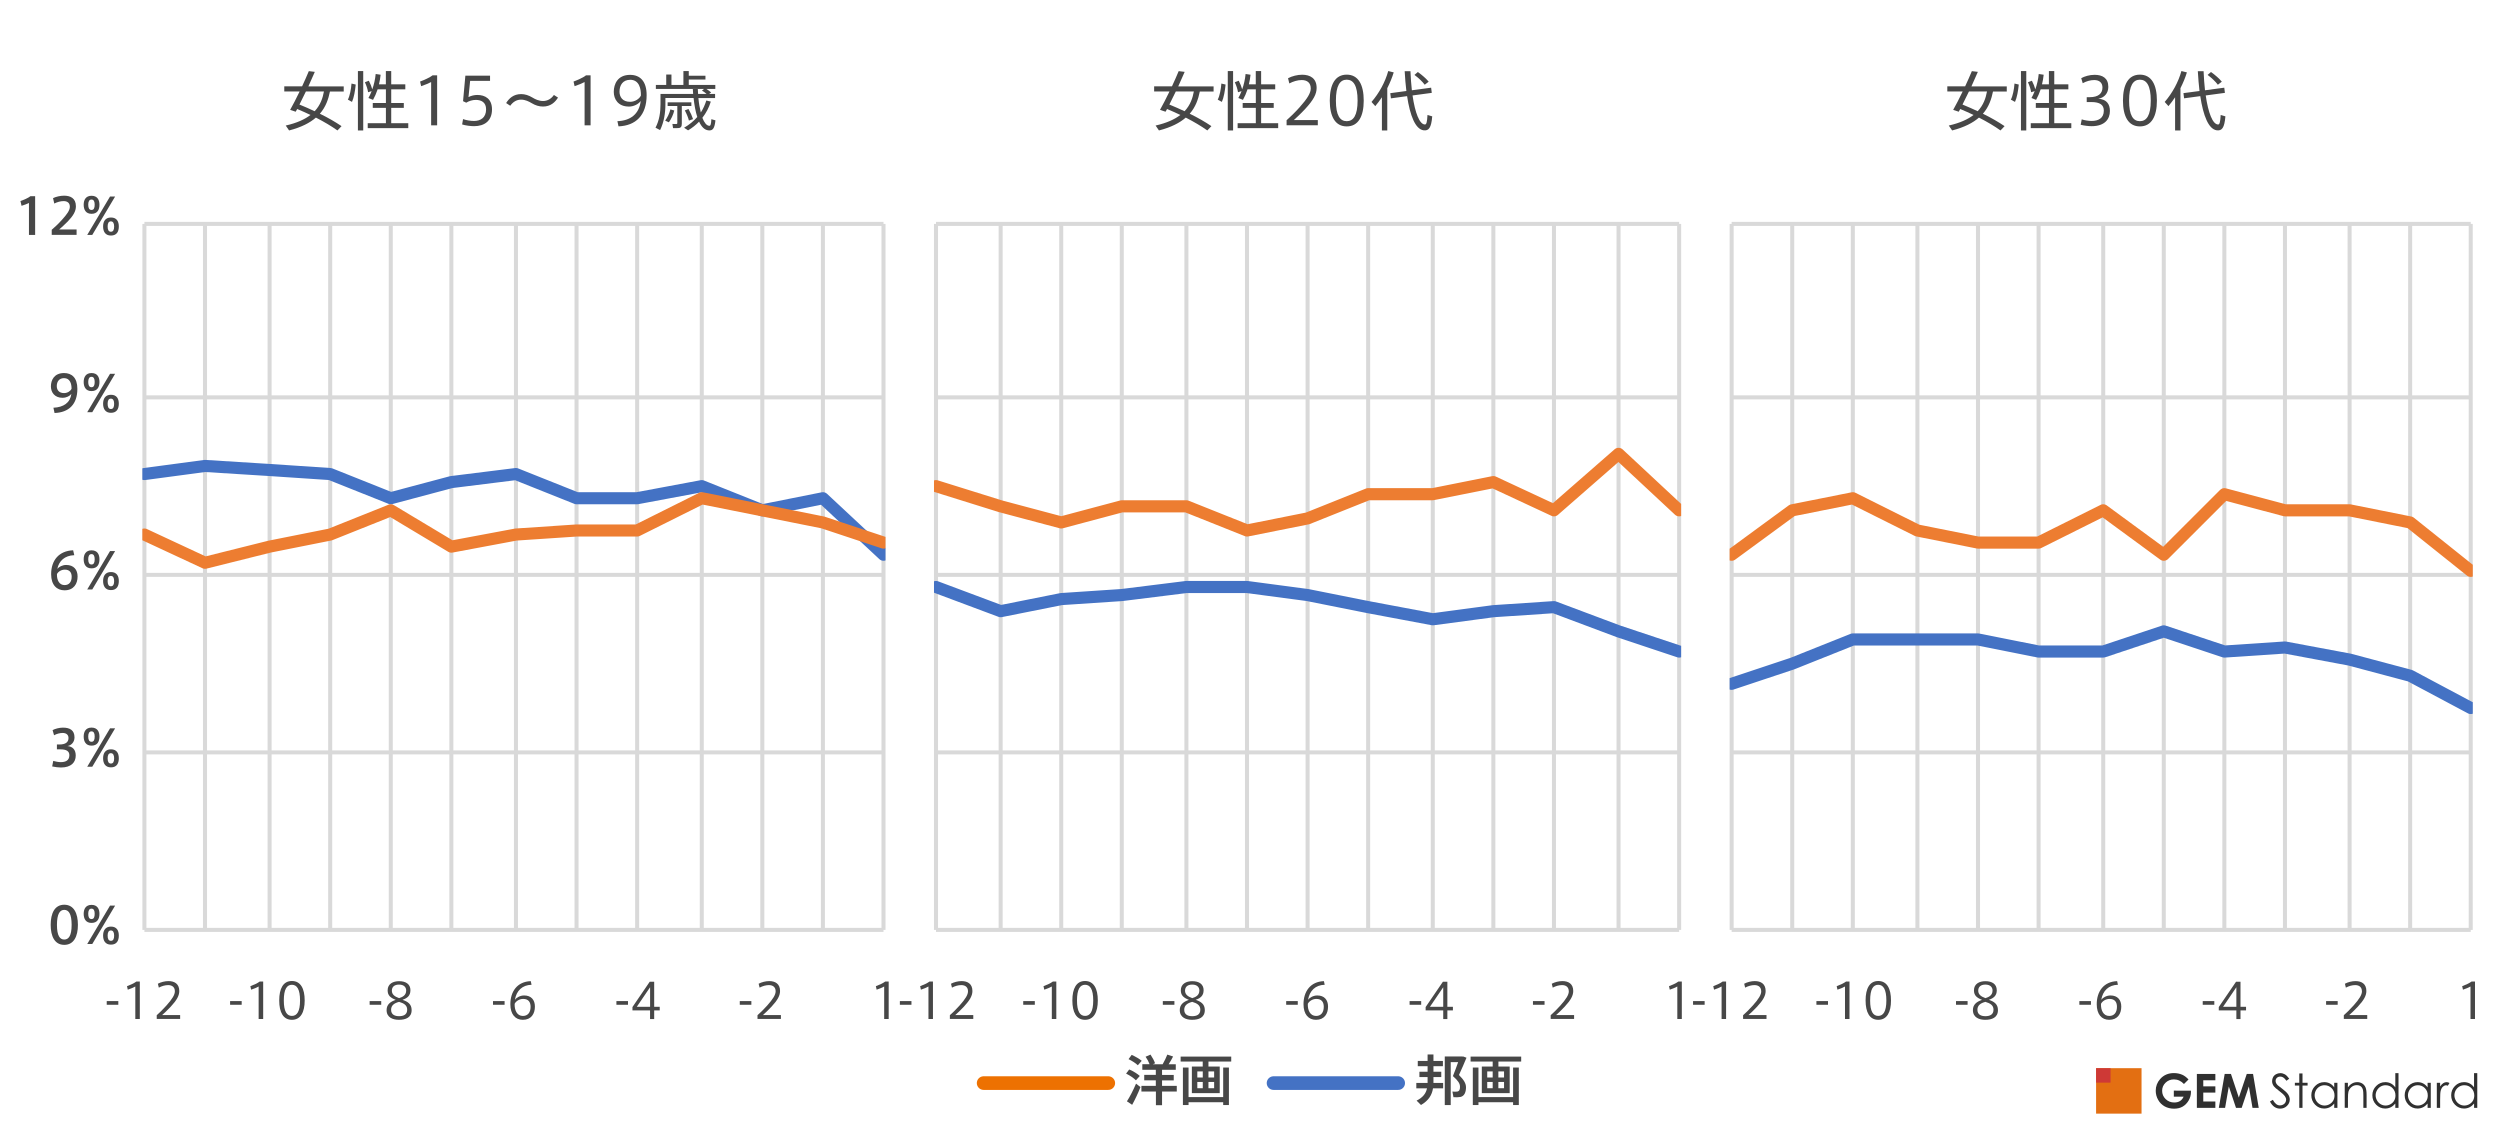 <?xml version="1.0" encoding="utf-8"?>
<!-- Generator: Adobe Illustrator 24.1.2, SVG Export Plug-In . SVG Version: 6.00 Build 0)  -->
<svg version="1.1" id="レイヤー_1" xmlns="http://www.w3.org/2000/svg" xmlns:xlink="http://www.w3.org/1999/xlink" x="0px"
	 y="0px" viewBox="0 0 550 250" style="enable-background:new 0 0 550 250;" xml:space="preserve">
<style type="text/css">
	.st0{fill:#303030;}
	.st1{fill:#E36F12;}
	.st2{fill:#CE3936;}
	.st3{fill:#474747;}
	.st4{fill:none;stroke:#ED7101;stroke-width:3;stroke-linecap:round;stroke-miterlimit:10;}
	.st5{fill:none;stroke:#4472C4;stroke-width:3;stroke-linecap:round;stroke-linejoin:round;stroke-miterlimit:10;}
	.st6{clip-path:url(#SVGID_2_);fill:none;stroke:#D9D9D9;stroke-width:0.887;stroke-linejoin:round;stroke-miterlimit:10;}
	.st7{clip-path:url(#SVGID_4_);fill:none;stroke:#D9D9D9;stroke-width:0.887;stroke-linejoin:round;stroke-miterlimit:10;}
	.st8{clip-path:url(#SVGID_6_);fill:none;stroke:#D9D9D9;stroke-width:0.887;stroke-linejoin:round;stroke-miterlimit:10;}
	
		.st9{clip-path:url(#SVGID_8_);fill:none;stroke:#4472C4;stroke-width:2.663;stroke-linecap:round;stroke-linejoin:round;stroke-miterlimit:10;}
	
		.st10{clip-path:url(#SVGID_10_);fill:none;stroke:#ED7D31;stroke-width:2.663;stroke-linecap:round;stroke-linejoin:round;stroke-miterlimit:10;}
	.st11{clip-path:url(#SVGID_12_);}
	.st12{clip-path:url(#SVGID_14_);}
	.st13{clip-path:url(#SVGID_16_);}
	.st14{clip-path:url(#SVGID_18_);}
	.st15{clip-path:url(#SVGID_20_);}
	.st16{clip-path:url(#SVGID_22_);}
	.st17{clip-path:url(#SVGID_24_);}
	.st18{clip-path:url(#SVGID_26_);}
	.st19{clip-path:url(#SVGID_28_);}
	.st20{clip-path:url(#SVGID_30_);}
	.st21{clip-path:url(#SVGID_32_);}
	.st22{clip-path:url(#SVGID_34_);}
	.st23{clip-path:url(#SVGID_36_);}
	.st24{clip-path:url(#SVGID_38_);}
	.st25{clip-path:url(#SVGID_40_);}
	.st26{clip-path:url(#SVGID_42_);}
	.st27{clip-path:url(#SVGID_44_);}
	.st28{clip-path:url(#SVGID_46_);}
	.st29{clip-path:url(#SVGID_48_);}
	.st30{clip-path:url(#SVGID_50_);}
	.st31{clip-path:url(#SVGID_52_);}
	.st32{clip-path:url(#SVGID_54_);}
	.st33{clip-path:url(#SVGID_56_);}
	.st34{clip-path:url(#SVGID_58_);}
	.st35{clip-path:url(#SVGID_60_);fill:none;stroke:#D9D9D9;stroke-width:0.887;stroke-linejoin:round;stroke-miterlimit:10;}
	.st36{clip-path:url(#SVGID_62_);fill:none;stroke:#D9D9D9;stroke-width:0.887;stroke-linejoin:round;stroke-miterlimit:10;}
	.st37{clip-path:url(#SVGID_64_);fill:none;stroke:#D9D9D9;stroke-width:0.887;stroke-linejoin:round;stroke-miterlimit:10;}
	
		.st38{clip-path:url(#SVGID_66_);fill:none;stroke:#4472C4;stroke-width:2.663;stroke-linecap:round;stroke-linejoin:round;stroke-miterlimit:10;}
	
		.st39{clip-path:url(#SVGID_68_);fill:none;stroke:#ED7D31;stroke-width:2.663;stroke-linecap:round;stroke-linejoin:round;stroke-miterlimit:10;}
	.st40{clip-path:url(#SVGID_70_);}
	.st41{clip-path:url(#SVGID_72_);}
	.st42{clip-path:url(#SVGID_74_);}
	.st43{clip-path:url(#SVGID_76_);}
	.st44{clip-path:url(#SVGID_78_);}
	.st45{clip-path:url(#SVGID_80_);}
	.st46{clip-path:url(#SVGID_82_);}
	.st47{clip-path:url(#SVGID_84_);}
	.st48{clip-path:url(#SVGID_86_);}
	.st49{clip-path:url(#SVGID_88_);}
	.st50{clip-path:url(#SVGID_90_);}
	.st51{clip-path:url(#SVGID_92_);}
	.st52{clip-path:url(#SVGID_94_);}
	.st53{clip-path:url(#SVGID_96_);}
	.st54{clip-path:url(#SVGID_98_);}
	.st55{clip-path:url(#SVGID_100_);}
	.st56{clip-path:url(#SVGID_102_);}
	.st57{clip-path:url(#SVGID_104_);}
	.st58{clip-path:url(#SVGID_106_);}
	.st59{clip-path:url(#SVGID_108_);}
	.st60{clip-path:url(#SVGID_110_);fill:none;stroke:#D9D9D9;stroke-width:0.887;stroke-linejoin:round;stroke-miterlimit:10;}
	.st61{clip-path:url(#SVGID_112_);fill:none;stroke:#D9D9D9;stroke-width:0.887;stroke-linejoin:round;stroke-miterlimit:10;}
	.st62{clip-path:url(#SVGID_114_);fill:none;stroke:#D9D9D9;stroke-width:0.887;stroke-linejoin:round;stroke-miterlimit:10;}
	
		.st63{clip-path:url(#SVGID_116_);fill:none;stroke:#4472C4;stroke-width:2.663;stroke-linecap:round;stroke-linejoin:round;stroke-miterlimit:10;}
	
		.st64{clip-path:url(#SVGID_118_);fill:none;stroke:#ED7D31;stroke-width:2.663;stroke-linecap:round;stroke-linejoin:round;stroke-miterlimit:10;}
	.st65{clip-path:url(#SVGID_120_);}
	.st66{clip-path:url(#SVGID_122_);}
	.st67{clip-path:url(#SVGID_124_);}
	.st68{clip-path:url(#SVGID_126_);}
	.st69{clip-path:url(#SVGID_128_);}
	.st70{clip-path:url(#SVGID_130_);}
	.st71{clip-path:url(#SVGID_132_);}
	.st72{clip-path:url(#SVGID_134_);}
	.st73{clip-path:url(#SVGID_136_);}
	.st74{clip-path:url(#SVGID_138_);}
	.st75{clip-path:url(#SVGID_140_);}
	.st76{clip-path:url(#SVGID_142_);}
	.st77{clip-path:url(#SVGID_144_);}
	.st78{clip-path:url(#SVGID_146_);}
	.st79{clip-path:url(#SVGID_148_);}
	.st80{clip-path:url(#SVGID_150_);}
	.st81{clip-path:url(#SVGID_152_);}
	.st82{clip-path:url(#SVGID_154_);}
	.st83{clip-path:url(#SVGID_156_);}
	.st84{clip-path:url(#SVGID_158_);}
</style>
<g>
	<path class="st0" d="M481.47,237.49l-1,0.99c-0.63-0.67-1.37-1.01-2.21-1.01c-0.73,0-1.35,0.25-1.84,0.73
		c-0.5,0.49-0.75,1.08-0.75,1.77c0,0.72,0.26,1.33,0.77,1.83c0.52,0.5,1.15,0.75,1.9,0.75c0.49,0,0.91-0.11,1.24-0.31
		c0.34-0.2,0.61-0.53,0.82-0.97h-2.16v-1.33H482l0.01,0.31c0,0.65-0.17,1.27-0.51,1.86c-0.34,0.58-0.78,1.03-1.31,1.34
		c-0.54,0.31-1.17,0.46-1.89,0.46c-0.77,0-1.47-0.17-2.07-0.5c-0.61-0.34-1.09-0.81-1.44-1.44c-0.35-0.62-0.53-1.29-0.53-2.01
		c0-0.99,0.33-1.84,0.98-2.58c0.77-0.87,1.78-1.3,3.02-1.3c0.65,0,1.26,0.12,1.82,0.36C480.55,236.64,481.02,236.99,481.47,237.49"
		/>
	<polygon class="st0" points="483.31,236.27 487.38,236.27 487.38,237.66 484.72,237.66 484.72,239 487.38,239 487.38,240.37 
		484.72,240.37 484.72,242.33 487.38,242.33 487.38,243.73 483.31,243.73 	"/>
	<polygon class="st0" points="489.43,236.27 490.81,236.27 492.54,241.47 494.29,236.27 495.67,236.27 496.92,243.73 495.55,243.73 
		494.75,239.02 493.17,243.73 491.92,243.73 490.34,239.02 489.52,243.73 488.14,243.73 	"/>
	<path class="st0" d="M499.39,242.34l0.63-0.38c0.45,0.82,0.96,1.23,1.55,1.23c0.25,0,0.49-0.06,0.71-0.17
		c0.22-0.12,0.39-0.27,0.5-0.47c0.11-0.2,0.17-0.41,0.17-0.62c0-0.25-0.09-0.5-0.26-0.74c-0.23-0.33-0.66-0.73-1.28-1.19
		c-0.62-0.47-1.01-0.81-1.16-1.02c-0.26-0.35-0.39-0.73-0.39-1.14c0-0.32,0.08-0.62,0.23-0.89c0.15-0.27,0.37-0.48,0.66-0.63
		c0.28-0.15,0.58-0.23,0.92-0.23c0.35,0,0.68,0.09,0.99,0.26c0.3,0.17,0.63,0.49,0.97,0.96l-0.61,0.46
		c-0.28-0.37-0.52-0.62-0.72-0.74c-0.19-0.12-0.41-0.18-0.64-0.18c-0.3,0-0.55,0.09-0.74,0.27c-0.19,0.18-0.29,0.41-0.29,0.67
		c0,0.16,0.03,0.32,0.1,0.47c0.06,0.15,0.19,0.32,0.37,0.5c0.1,0.09,0.42,0.34,0.96,0.74c0.64,0.48,1.09,0.9,1.33,1.27
		c0.24,0.37,0.36,0.75,0.36,1.12c0,0.54-0.21,1.01-0.62,1.41c-0.41,0.4-0.91,0.6-1.5,0.6c-0.45,0-0.86-0.12-1.23-0.36
		C500.04,243.31,499.7,242.91,499.39,242.34"/>
	<polygon class="st0" points="505.84,236.16 506.55,236.16 506.55,238.21 507.67,238.21 507.67,238.82 506.55,238.82 506.55,243.73 
		505.84,243.73 505.84,238.82 504.87,238.82 504.87,238.21 505.84,238.21 	"/>
	<path class="st0" d="M514.23,238.21v5.52h-0.7v-0.95c-0.29,0.36-0.63,0.63-1,0.82c-0.37,0.18-0.77,0.28-1.21,0.28
		c-0.78,0-1.45-0.29-2-0.85c-0.55-0.57-0.83-1.26-0.83-2.07c0-0.8,0.28-1.48,0.84-2.04c0.56-0.57,1.23-0.85,2.01-0.85
		c0.45,0,0.86,0.1,1.23,0.29c0.37,0.19,0.69,0.48,0.96,0.87v-1.01H514.23z M511.4,238.75c-0.39,0-0.76,0.1-1.09,0.29
		c-0.34,0.2-0.6,0.47-0.8,0.82c-0.19,0.35-0.29,0.72-0.29,1.11c0,0.39,0.1,0.76,0.3,1.12c0.2,0.36,0.47,0.63,0.8,0.83
		c0.33,0.2,0.7,0.3,1.08,0.3c0.39,0,0.76-0.1,1.11-0.3c0.34-0.2,0.61-0.46,0.8-0.79c0.19-0.33,0.28-0.71,0.28-1.13
		c0-0.64-0.21-1.17-0.63-1.6C512.53,238.97,512.01,238.75,511.4,238.75"/>
	<path class="st0" d="M515.83,238.21h0.71v0.99c0.29-0.38,0.6-0.66,0.95-0.85c0.34-0.19,0.72-0.28,1.12-0.28
		c0.41,0,0.78,0.11,1.1,0.31c0.32,0.21,0.55,0.49,0.71,0.85c0.15,0.36,0.23,0.91,0.23,1.66v2.84h-0.71v-2.63
		c0-0.64-0.03-1.06-0.08-1.27c-0.08-0.36-0.24-0.64-0.48-0.83c-0.23-0.18-0.54-0.27-0.91-0.27c-0.43,0-0.81,0.14-1.15,0.42
		c-0.34,0.28-0.56,0.64-0.67,1.05c-0.07,0.27-0.1,0.77-0.1,1.5v2.02h-0.71V238.21z"/>
	<path class="st0" d="M527.67,236.08v7.65h-0.7v-0.95c-0.3,0.36-0.63,0.63-1,0.82c-0.37,0.18-0.78,0.28-1.22,0.28
		c-0.78,0-1.45-0.29-2-0.85c-0.55-0.57-0.83-1.26-0.83-2.07c0-0.8,0.28-1.48,0.84-2.04c0.56-0.57,1.23-0.85,2.01-0.85
		c0.45,0,0.86,0.1,1.23,0.29c0.37,0.19,0.69,0.48,0.97,0.87v-3.14H527.67z M524.83,238.75c-0.39,0-0.76,0.1-1.09,0.29
		c-0.34,0.2-0.6,0.47-0.8,0.82c-0.2,0.35-0.3,0.72-0.3,1.11c0,0.39,0.1,0.76,0.3,1.12s0.47,0.63,0.8,0.83c0.34,0.2,0.7,0.3,1.08,0.3
		c0.39,0,0.76-0.1,1.1-0.3c0.35-0.2,0.62-0.46,0.8-0.79c0.19-0.33,0.28-0.71,0.28-1.13c0-0.64-0.21-1.17-0.63-1.6
		C525.97,238.97,525.45,238.75,524.83,238.75"/>
	<path class="st0" d="M534.77,238.21v5.52h-0.7v-0.95c-0.3,0.36-0.63,0.63-1,0.82c-0.37,0.18-0.78,0.28-1.21,0.28
		c-0.78,0-1.45-0.29-2-0.85c-0.55-0.57-0.83-1.26-0.83-2.07c0-0.8,0.28-1.48,0.83-2.04c0.56-0.57,1.23-0.85,2.01-0.85
		c0.46,0,0.86,0.1,1.23,0.29c0.37,0.19,0.69,0.48,0.97,0.87v-1.01H534.77z M531.94,238.75c-0.39,0-0.76,0.1-1.09,0.29
		c-0.33,0.2-0.6,0.47-0.8,0.82c-0.2,0.35-0.3,0.72-0.3,1.11c0,0.39,0.1,0.76,0.3,1.12c0.2,0.36,0.47,0.63,0.8,0.83
		c0.34,0.2,0.7,0.3,1.08,0.3c0.39,0,0.76-0.1,1.1-0.3c0.35-0.2,0.62-0.46,0.8-0.79c0.19-0.33,0.28-0.71,0.28-1.13
		c0-0.64-0.21-1.17-0.63-1.6C533.07,238.97,532.55,238.75,531.94,238.75"/>
	<path class="st0" d="M536.1,238.21h0.73v0.81c0.22-0.32,0.44-0.56,0.68-0.72c0.24-0.16,0.49-0.23,0.75-0.23
		c0.2,0,0.4,0.06,0.63,0.19l-0.37,0.6c-0.15-0.06-0.28-0.1-0.38-0.1c-0.24,0-0.46,0.1-0.68,0.29c-0.22,0.19-0.39,0.5-0.5,0.9
		c-0.09,0.32-0.13,0.95-0.13,1.91v1.87h-0.73V238.21z"/>
	<path class="st0" d="M545,236.08v7.65h-0.7v-0.95c-0.3,0.36-0.63,0.63-1,0.82c-0.37,0.18-0.77,0.28-1.21,0.28
		c-0.78,0-1.45-0.29-2-0.85c-0.55-0.57-0.83-1.26-0.83-2.07c0-0.8,0.28-1.48,0.83-2.04c0.56-0.57,1.23-0.85,2.01-0.85
		c0.45,0,0.86,0.1,1.23,0.29c0.37,0.19,0.69,0.48,0.96,0.87v-3.14H545z M542.16,238.75c-0.4,0-0.76,0.1-1.1,0.29
		c-0.33,0.2-0.6,0.47-0.8,0.82c-0.19,0.35-0.29,0.72-0.29,1.11c0,0.39,0.1,0.76,0.3,1.12c0.2,0.36,0.47,0.63,0.8,0.83
		c0.33,0.2,0.69,0.3,1.08,0.3c0.39,0,0.76-0.1,1.11-0.3c0.34-0.2,0.61-0.46,0.8-0.79c0.19-0.33,0.28-0.71,0.28-1.13
		c0-0.64-0.21-1.17-0.63-1.6C543.29,238.97,542.78,238.75,542.16,238.75"/>
	<rect x="461.14" y="235" class="st1" width="10" height="10"/>
	<rect x="461.14" y="235" class="st2" width="3.18" height="3.18"/>
</g>
<g>
	<path class="st3" d="M4.74,45.28L4.5,44.23c0.7-0.24,1.71-0.67,2.2-1.07h1.03v8.52H6.37v-7.03C5.98,44.85,5.34,45.1,4.74,45.28z"/>
	<path class="st3" d="M15.36,45.45c0-0.79-0.53-1.21-1.36-1.21c-0.69,0-1.43,0.22-2.06,0.54l-0.27-1.19
		c0.64-0.32,1.61-0.54,2.42-0.54c1.36,0,2.61,0.52,2.61,2.34c0,1.08-0.58,2.07-1.78,3.32c-0.72,0.75-1.39,1.31-1.91,1.78h3.84v1.18
		h-5.47v-1.12c0.64-0.55,1.38-1.22,2.19-2.12c1.18-1.29,1.8-2.17,1.8-2.97V45.45z"/>
	<path class="st3" d="M20.13,47.04c-1.25,0-1.72-0.91-1.72-2c0-1.06,0.46-1.97,1.73-1.97c1.29,0,1.74,0.91,1.74,1.97
		c0,1.09-0.45,2-1.74,2H20.13z M20.3,51.68h-1.11l5.02-8.45h1.12L20.3,51.68z M20.14,46.19c0.51,0,0.69-0.44,0.69-1.16
		c0-0.68-0.19-1.13-0.7-1.13s-0.72,0.45-0.72,1.13c0,0.72,0.2,1.16,0.72,1.16H20.14z M24.4,51.82c-1.25,0-1.72-0.91-1.72-1.99
		c0-1.07,0.46-1.98,1.73-1.98c1.3,0,1.73,0.91,1.73,1.98c0,1.08-0.43,1.99-1.73,1.99H24.4z M24.41,50.98c0.51,0,0.7-0.44,0.7-1.14
		c0-0.69-0.2-1.14-0.72-1.14s-0.71,0.45-0.71,1.14c0,0.7,0.2,1.14,0.71,1.14H24.41z"/>
	<path class="st3" d="M13.79,87.52c-1.83,0-2.59-1.25-2.59-2.52c0-1.34,0.69-2.93,2.9-2.93c1.66,0,2.92,1.01,2.92,3.48
		c0,3.43-1.91,5.2-5.02,5.31l-0.25-1.16c2.26-0.09,3.7-1.13,3.95-3.04c-0.35,0.47-1.11,0.85-1.9,0.85H13.79z M14.09,83.19
		c-1.08,0-1.6,0.77-1.6,1.76c0,0.85,0.5,1.53,1.6,1.53c0.77,0,1.43-0.46,1.65-0.95c0.02-1.13-0.36-2.34-1.64-2.34H14.09z"/>
	<path class="st3" d="M20.13,86.04c-1.25,0-1.72-0.91-1.72-2c0-1.06,0.46-1.97,1.73-1.97c1.29,0,1.74,0.91,1.74,1.97
		c0,1.09-0.45,2-1.74,2H20.13z M20.3,90.68h-1.11l5.02-8.45h1.12L20.3,90.68z M20.14,85.19c0.51,0,0.69-0.44,0.69-1.16
		c0-0.68-0.19-1.13-0.7-1.13s-0.72,0.45-0.72,1.13c0,0.72,0.2,1.16,0.72,1.16H20.14z M24.4,90.82c-1.25,0-1.72-0.91-1.72-1.99
		c0-1.07,0.46-1.98,1.73-1.98c1.3,0,1.73,0.91,1.73,1.98c0,1.08-0.43,1.99-1.73,1.99H24.4z M24.41,89.98c0.51,0,0.7-0.44,0.7-1.14
		c0-0.69-0.2-1.14-0.72-1.14s-0.71,0.45-0.71,1.14c0,0.7,0.2,1.14,0.71,1.14H24.41z"/>
	<path class="st3" d="M14.55,124.29c1.71,0,2.52,1.08,2.52,2.54c0,1.56-0.81,3.04-2.88,3.04c-1.66,0-2.94-1.13-2.94-3.54
		c0-3.08,1.73-5.14,4.84-5.27l0.25,1.08c-2.1,0.07-3.38,1.27-3.73,3.01c0.33-0.43,1.13-0.86,1.93-0.86H14.55z M14.21,128.72
		c0.99,0,1.56-0.7,1.56-1.83c0-0.95-0.46-1.57-1.51-1.57c-0.79,0-1.48,0.46-1.73,0.98C12.49,127.66,13.05,128.72,14.21,128.72z"/>
	<path class="st3" d="M20.13,125.04c-1.25,0-1.72-0.91-1.72-2c0-1.06,0.46-1.97,1.73-1.97c1.29,0,1.74,0.91,1.74,1.97
		c0,1.09-0.45,2-1.74,2H20.13z M20.3,129.68h-1.11l5.02-8.45h1.12L20.3,129.68z M20.14,124.19c0.51,0,0.69-0.44,0.69-1.16
		c0-0.68-0.19-1.13-0.7-1.13s-0.72,0.45-0.72,1.13c0,0.72,0.2,1.16,0.72,1.16H20.14z M24.4,129.82c-1.25,0-1.72-0.91-1.72-1.99
		c0-1.07,0.46-1.98,1.73-1.98c1.3,0,1.73,0.91,1.73,1.98c0,1.08-0.43,1.99-1.73,1.99H24.4z M24.41,128.98c0.51,0,0.7-0.44,0.7-1.14
		c0-0.69-0.2-1.14-0.72-1.14s-0.71,0.45-0.71,1.14c0,0.7,0.2,1.14,0.71,1.14H24.41z"/>
	<path class="st3" d="M16.66,166.24c0,1.43-0.95,2.61-3.25,2.61c-0.47,0-1.34-0.09-1.93-0.23l0.23-1.22
		c0.43,0.14,1.18,0.27,1.66,0.27c1.04,0,1.89-0.35,1.89-1.52c0-0.85-0.6-1.29-1.93-1.29h-0.81v-1.07h0.53
		c1.41,0,2.02-0.53,2.02-1.43c0-0.71-0.5-1.11-1.29-1.11c-0.57,0-1.31,0.18-1.89,0.51l-0.32-1.13c0.51-0.29,1.46-0.55,2.28-0.55
		c1.51,0,2.54,0.56,2.54,2.15c0,1.07-0.74,1.78-1.55,1.9C16.06,164.25,16.66,164.99,16.66,166.24z"/>
	<path class="st3" d="M20.13,164.04c-1.25,0-1.72-0.91-1.72-2c0-1.06,0.46-1.97,1.73-1.97c1.29,0,1.74,0.91,1.74,1.97
		c0,1.09-0.45,2-1.74,2H20.13z M20.3,168.68h-1.11l5.02-8.45h1.12L20.3,168.68z M20.14,163.19c0.51,0,0.69-0.44,0.69-1.16
		c0-0.68-0.19-1.13-0.7-1.13s-0.72,0.45-0.72,1.13c0,0.72,0.2,1.16,0.72,1.16H20.14z M24.4,168.82c-1.25,0-1.72-0.91-1.72-1.99
		c0-1.07,0.46-1.98,1.73-1.98c1.3,0,1.73,0.91,1.73,1.98c0,1.08-0.43,1.99-1.73,1.99H24.4z M24.41,167.98c0.51,0,0.7-0.44,0.7-1.14
		c0-0.69-0.2-1.14-0.72-1.14s-0.71,0.45-0.71,1.14c0,0.7,0.2,1.14,0.71,1.14H24.41z"/>
	<path class="st3" d="M17.14,203.48c0,2.49-0.88,4.39-3,4.39c-2.12,0-2.99-1.9-2.99-4.4c0-2.53,0.87-4.43,2.99-4.43
		c2.12,0,3,1.9,3,4.43V203.48z M12.53,203.48c0,2.42,0.66,3.22,1.61,3.22s1.62-0.8,1.62-3.23c0-2.46-0.67-3.3-1.62-3.3
		s-1.61,0.84-1.61,3.3V203.48z"/>
	<path class="st3" d="M20.13,203.04c-1.25,0-1.72-0.91-1.72-2c0-1.06,0.46-1.97,1.73-1.97c1.29,0,1.74,0.91,1.74,1.97
		c0,1.09-0.45,2-1.74,2H20.13z M20.3,207.68h-1.11l5.02-8.45h1.12L20.3,207.68z M20.14,202.19c0.51,0,0.69-0.44,0.69-1.16
		c0-0.68-0.19-1.13-0.7-1.13s-0.72,0.45-0.72,1.13c0,0.72,0.2,1.16,0.72,1.16H20.14z M24.4,207.82c-1.25,0-1.72-0.91-1.72-1.99
		c0-1.07,0.46-1.98,1.73-1.98c1.3,0,1.73,0.91,1.73,1.98c0,1.08-0.43,1.99-1.73,1.99H24.4z M24.41,206.98c0.51,0,0.7-0.44,0.7-1.14
		c0-0.69-0.2-1.14-0.72-1.14s-0.71,0.45-0.71,1.14c0,0.7,0.2,1.14,0.71,1.14H24.41z"/>
</g>
<g>
	<g>
		<line class="st4" x1="216.4" y1="238.28" x2="243.82" y2="238.28"/>
		<g>
			<path class="st3" d="M248.43,235.28c0.98,0.44,1.76,0.92,2.33,1.43l-0.86,0.96c-0.52-0.53-1.26-1.02-2.16-1.48L248.43,235.28z
				 M249.93,238.4l0.97,0.76c-0.48,1.25-1.28,2.95-1.83,3.9l-1.15-0.77C248.51,241.41,249.4,239.67,249.93,238.4z M248.97,232.07
				c0.91,0.42,1.65,0.85,2.21,1.31l-0.86,0.98c-0.49-0.48-1.2-0.92-2.04-1.35L248.97,232.07z M254.28,238.88v-1.2h-2.55v-1.21h2.55
				v-1.12h-2.97v-1.22h1.6c-0.19-0.52-0.52-1.14-0.88-1.65l1.08-0.47c0.44,0.65,0.82,1.37,1,1.91l-0.5,0.22h2.17
				c0.42-0.74,0.82-1.56,1.03-2.13l1.27,0.42c-0.25,0.5-0.6,1.12-0.98,1.71h1.57v1.22h-3.02v1.12h2.57v1.21h-2.57v1.2h3.24v1.24
				h-3.24v3.01h-1.35v-3.01h-3.19v-1.24H254.28z"/>
			<path class="st3" d="M264.6,234.64v-1.1h-4.86v-1.09h11.13v1.09h-5.01v1.1h2.48v5.85h-6.13v-5.85H264.6z M269.1,241.36v-6.5h1.26
				v8.25h-1.26v-0.62h-7.62v0.62h-1.24v-8.25h1.24v6.5H269.1z M263.41,237.05h1.2v-1.34h-1.2V237.05z M263.41,239.41h1.2v-1.38h-1.2
				V239.41z M267.11,237.05v-1.34h-1.25v1.34H267.11z M267.11,239.41v-1.38h-1.25v1.38H267.11z"/>
		</g>
	</g>
	<g>
		<line class="st5" x1="280.18" y1="238.28" x2="307.6" y2="238.28"/>
		<g>
			<path class="st3" d="M314.07,238.26v-0.16v-1.14h-1.8v-1.18h1.8v-1.21h-2.16v-1.16h2.16v-1.43h1.29v1.43h2.08v1.16h-2.08v1.21
				h1.72v1.18h-1.72v1.15v0.14h2.13v1.19h-2.23c-0.23,1.44-0.94,2.67-2.64,3.66l-0.97-0.96c1.44-0.73,2.06-1.61,2.29-2.7h-2.35
				v-1.19H314.07z M321.65,232.44h0.3l0.68,0.26c-0.49,1.21-1.06,2.49-1.66,3.8c1.1,1.09,1.55,1.87,1.55,2.71
				c0,0.98-0.31,1.93-1.22,2.12c-0.34,0.07-1.08,0.1-1.54,0.05l-0.23-1.24c0.28,0.04,0.8,0.04,1.01,0.01
				c0.53-0.06,0.66-0.46,0.66-1.06c0-0.7-0.4-1.33-1.56-2.35c0.43-1.07,0.83-2.12,1.15-3.07h-1.63v9.44h-1.31v-10.69h3.35H321.65z"
				/>
			<path class="st3" d="M328.39,234.64v-1.1h-4.86v-1.09h11.13v1.09h-5.01v1.1h2.48v5.85H326v-5.85H328.39z M332.88,241.36v-6.5
				h1.26v8.25h-1.26v-0.62h-7.62v0.62h-1.24v-8.25h1.24v6.5H332.88z M327.19,237.05h1.2v-1.34h-1.2V237.05z M327.19,239.41h1.2
				v-1.38h-1.2V239.41z M330.89,237.05v-1.34h-1.25v1.34H330.89z M330.89,239.41v-1.38h-1.25v1.38H330.89z"/>
		</g>
	</g>
</g>
<g>
	<g>
		<defs>
			<polygon id="SVGID_1_" points="10,234.31 210.81,234.31 210.81,0 10,0 10,234.31 			"/>
		</defs>
		<clipPath id="SVGID_2_">
			<use xlink:href="#SVGID_1_"  style="overflow:visible;"/>
		</clipPath>
		<path class="st6" d="M31.77,165.53h162.6 M31.77,126.47h162.6 M31.77,87.42h162.6 M31.77,49.26h162.6"/>
	</g>
	<g>
		<defs>
			<polygon id="SVGID_3_" points="10,234.31 210.81,234.31 210.81,0 10,0 10,234.31 			"/>
		</defs>
		<clipPath id="SVGID_4_">
			<use xlink:href="#SVGID_3_"  style="overflow:visible;"/>
		</clipPath>
		<path class="st7" d="M31.77,49.26v155.32 M45.1,49.26v155.32 M59.31,49.26v155.32 M72.64,49.26v155.32 M85.97,49.26v155.32
			 M99.3,49.26v155.32 M113.51,49.26v155.32 M126.84,49.26v155.32 M140.17,49.26v155.32 M154.39,49.26v155.32 M167.71,49.26v155.32
			 M181.04,49.26v155.32 M194.37,49.26v155.32"/>
	</g>
	<g>
		<defs>
			<polygon id="SVGID_5_" points="10,234.31 210.81,234.31 210.81,0 10,0 10,234.31 			"/>
		</defs>
		<clipPath id="SVGID_6_">
			<use xlink:href="#SVGID_5_"  style="overflow:visible;"/>
		</clipPath>
		<line class="st8" x1="31.77" y1="204.58" x2="194.37" y2="204.58"/>
	</g>
	<g>
		<defs>
			<polygon id="SVGID_7_" points="31.32,205.02 194.81,205.02 194.81,48.81 31.32,48.81 31.32,205.02 			"/>
		</defs>
		<clipPath id="SVGID_8_">
			<use xlink:href="#SVGID_7_"  style="overflow:visible;"/>
		</clipPath>
		<polyline class="st9" points="31.77,104.29 45.1,102.51 59.31,103.4 72.64,104.29 85.97,109.61 99.3,106.06 113.51,104.29 
			126.84,109.61 140.17,109.61 154.39,106.95 167.71,112.27 181.04,109.61 194.37,122.04 		"/>
	</g>
	<g>
		<defs>
			<polygon id="SVGID_9_" points="31.32,205.02 194.81,205.02 194.81,48.81 31.32,48.81 31.32,205.02 			"/>
		</defs>
		<clipPath id="SVGID_10_">
			<use xlink:href="#SVGID_9_"  style="overflow:visible;"/>
		</clipPath>
		<polyline class="st10" points="31.77,117.6 45.1,123.81 59.31,120.26 72.64,117.6 85.97,112.27 99.3,120.26 113.51,117.6 
			126.84,116.71 140.17,116.71 154.39,109.61 167.71,112.27 181.04,114.94 194.37,119.37 		"/>
	</g>
	<g>
		<defs>
			<polygon id="SVGID_11_" points="10,234.31 210.81,234.31 210.81,0 10,0 10,234.31 			"/>
		</defs>
		<clipPath id="SVGID_12_">
			<use xlink:href="#SVGID_11_"  style="overflow:visible;"/>
		</clipPath>
		<g class="st11">
			<defs>
				<rect id="SVGID_13_" x="10" width="200.81" height="234.31"/>
			</defs>
			<clipPath id="SVGID_14_">
				<use xlink:href="#SVGID_13_"  style="overflow:visible;"/>
			</clipPath>
			<g class="st12">
				<path class="st3" d="M26.03,220.24v0.81h-2.55v-0.81H26.03z"/>
				<path class="st3" d="M28.11,217.73l-0.17-0.77c0.68-0.25,1.63-0.68,2.06-1.02h0.76v8.24h-0.99v-7.15
					C29.4,217.24,28.71,217.54,28.11,217.73z"/>
				<path class="st3" d="M38.47,218.07c0-0.83-0.53-1.35-1.48-1.35c-0.67,0-1.42,0.22-2.05,0.56l-0.21-0.86
					c0.65-0.35,1.56-0.58,2.32-0.58c1.32,0,2.39,0.59,2.39,2.18c0,0.99-0.5,1.96-1.87,3.44c-0.78,0.84-1.41,1.41-1.9,1.85h3.96v0.86
					h-5.15v-0.83c0.6-0.53,1.24-1.13,2.12-2.11c1.33-1.49,1.87-2.39,1.87-3.16V218.07z"/>
			</g>
		</g>
	</g>
	<g>
		<defs>
			<polygon id="SVGID_15_" points="10,234.31 210.81,234.31 210.81,0 10,0 10,234.31 			"/>
		</defs>
		<clipPath id="SVGID_16_">
			<use xlink:href="#SVGID_15_"  style="overflow:visible;"/>
		</clipPath>
		<g class="st13">
			<defs>
				<rect id="SVGID_17_" x="10" width="200.81" height="234.31"/>
			</defs>
			<clipPath id="SVGID_18_">
				<use xlink:href="#SVGID_17_"  style="overflow:visible;"/>
			</clipPath>
			<g class="st14">
				<path class="st3" d="M53.17,220.24v0.81h-2.55v-0.81H53.17z"/>
				<path class="st3" d="M55.25,217.73l-0.17-0.77c0.68-0.25,1.63-0.68,2.06-1.02h0.76v8.24H56.9v-7.15
					C56.54,217.24,55.86,217.54,55.25,217.73z"/>
				<path class="st3" d="M67.03,220.11c0,2.59-0.9,4.25-2.81,4.25c-1.92,0-2.79-1.66-2.79-4.26c0-2.62,0.87-4.28,2.79-4.28
					c1.91,0,2.81,1.66,2.81,4.28V220.11z M62.44,220.11c0,2.44,0.67,3.39,1.78,3.39c1.1,0,1.79-0.95,1.79-3.4
					c0-2.48-0.69-3.45-1.79-3.45c-1.11,0-1.78,0.97-1.78,3.45V220.11z"/>
			</g>
		</g>
	</g>
	<g>
		<defs>
			<polygon id="SVGID_19_" points="10,234.31 210.81,234.31 210.81,0 10,0 10,234.31 			"/>
		</defs>
		<clipPath id="SVGID_20_">
			<use xlink:href="#SVGID_19_"  style="overflow:visible;"/>
		</clipPath>
		<g class="st15">
			<defs>
				<rect id="SVGID_21_" x="10" width="200.81" height="234.31"/>
			</defs>
			<clipPath id="SVGID_22_">
				<use xlink:href="#SVGID_21_"  style="overflow:visible;"/>
			</clipPath>
			<g class="st16">
				<path class="st3" d="M83.87,220.24v0.81h-2.55v-0.81H83.87z"/>
				<path class="st3" d="M90.29,217.88c0,1.12-0.63,1.7-1.74,2.08c1.11,0.38,2.01,0.91,2.01,2.26c0,1.66-1.33,2.14-2.81,2.14
					c-1.26,0-2.7-0.47-2.7-2.14c0-1.27,0.88-1.86,2.01-2.25c-1.15-0.46-1.78-0.96-1.78-2.1c0-1.44,1.21-2.01,2.52-2.01
					c1.49,0,2.5,0.65,2.5,2.01V217.88z M89.58,222.12c0-0.95-0.7-1.4-1.78-1.71c-1.09,0.28-1.76,0.79-1.76,1.74
					c0,1.13,0.91,1.41,1.75,1.41c0.85,0,1.79-0.25,1.79-1.42V222.12z M89.36,217.91c0-0.69-0.47-1.3-1.57-1.3
					c-1,0-1.58,0.48-1.58,1.34c0,0.82,0.6,1.29,1.59,1.64c0.74-0.23,1.56-0.61,1.56-1.67V217.91z"/>
			</g>
		</g>
	</g>
	<g>
		<defs>
			<polygon id="SVGID_23_" points="10,234.31 210.81,234.31 210.81,0 10,0 10,234.31 			"/>
		</defs>
		<clipPath id="SVGID_24_">
			<use xlink:href="#SVGID_23_"  style="overflow:visible;"/>
		</clipPath>
		<g class="st17">
			<defs>
				<rect id="SVGID_25_" x="10" width="200.81" height="234.31"/>
			</defs>
			<clipPath id="SVGID_26_">
				<use xlink:href="#SVGID_25_"  style="overflow:visible;"/>
			</clipPath>
			<g class="st18">
				<path class="st3" d="M111.01,220.24v0.81h-2.55v-0.81H111.01z"/>
				<path class="st3" d="M115.31,219c1.54,0,2.37,0.96,2.37,2.45c0,1.59-0.81,2.91-2.66,2.91c-1.64,0-2.74-1.19-2.74-3.43
					c0-2.78,1.49-4.97,4.49-5.08l0.17,0.8c-2.04,0.05-3.33,1.31-3.66,3.3c0.33-0.46,1.14-0.95,2.02-0.95H115.31z M115.04,223.51
					c1.03,0,1.69-0.72,1.69-2.02c0-1-0.46-1.73-1.63-1.73c-0.85,0-1.61,0.52-1.88,1.08C113.17,222.24,113.73,223.51,115.04,223.51z"
					/>
			</g>
		</g>
	</g>
	<g>
		<defs>
			<polygon id="SVGID_27_" points="10,234.31 210.81,234.31 210.81,0 10,0 10,234.31 			"/>
		</defs>
		<clipPath id="SVGID_28_">
			<use xlink:href="#SVGID_27_"  style="overflow:visible;"/>
		</clipPath>
		<g class="st19">
			<defs>
				<rect id="SVGID_29_" x="10" width="200.81" height="234.31"/>
			</defs>
			<clipPath id="SVGID_30_">
				<use xlink:href="#SVGID_29_"  style="overflow:visible;"/>
			</clipPath>
			<g class="st20">
				<path class="st3" d="M138.16,220.24v0.81h-2.55v-0.81H138.16z"/>
				<path class="st3" d="M143.92,221.49h1.22v0.8h-1.22v1.9h-0.91v-1.9h-3.87v-0.74l3.8-5.57h0.98V221.49z M143.02,221.49v-4.3
					l-2.92,4.3H143.02z"/>
			</g>
		</g>
	</g>
	<g>
		<defs>
			<polygon id="SVGID_31_" points="10,234.31 210.81,234.31 210.81,0 10,0 10,234.31 			"/>
		</defs>
		<clipPath id="SVGID_32_">
			<use xlink:href="#SVGID_31_"  style="overflow:visible;"/>
		</clipPath>
		<g class="st21">
			<defs>
				<rect id="SVGID_33_" x="10" width="200.81" height="234.31"/>
			</defs>
			<clipPath id="SVGID_34_">
				<use xlink:href="#SVGID_33_"  style="overflow:visible;"/>
			</clipPath>
			<g class="st22">
				<path class="st3" d="M165.3,220.24v0.81h-2.55v-0.81H165.3z"/>
				<path class="st3" d="M170.64,218.07c0-0.83-0.53-1.35-1.48-1.35c-0.67,0-1.42,0.22-2.05,0.56l-0.21-0.86
					c0.65-0.35,1.56-0.58,2.32-0.58c1.32,0,2.39,0.59,2.39,2.18c0,0.99-0.5,1.96-1.87,3.44c-0.78,0.84-1.41,1.41-1.9,1.85h3.96v0.86
					h-5.15v-0.83c0.6-0.53,1.24-1.13,2.12-2.11c1.33-1.49,1.87-2.39,1.87-3.16V218.07z"/>
			</g>
		</g>
	</g>
	<g>
		<defs>
			<polygon id="SVGID_35_" points="10,234.31 210.81,234.31 210.81,0 10,0 10,234.31 			"/>
		</defs>
		<clipPath id="SVGID_36_">
			<use xlink:href="#SVGID_35_"  style="overflow:visible;"/>
		</clipPath>
		<g class="st23">
			<defs>
				<rect id="SVGID_37_" x="10" width="200.81" height="234.31"/>
			</defs>
			<clipPath id="SVGID_38_">
				<use xlink:href="#SVGID_37_"  style="overflow:visible;"/>
			</clipPath>
			<g class="st24">
				<path class="st3" d="M192.86,217.73l-0.17-0.77c0.68-0.25,1.63-0.68,2.06-1.02h0.76v8.24h-0.99v-7.15
					C194.15,217.24,193.47,217.54,192.86,217.73z"/>
			</g>
		</g>
	</g>
	<g>
		<defs>
			<polygon id="SVGID_39_" points="10,234.31 210.81,234.31 210.81,0 10,0 10,234.31 			"/>
		</defs>
		<clipPath id="SVGID_40_">
			<use xlink:href="#SVGID_39_"  style="overflow:visible;"/>
		</clipPath>
		<g class="st25">
			<defs>
				<rect id="SVGID_41_" x="10" width="200.81" height="234.31"/>
			</defs>
			<clipPath id="SVGID_42_">
				<use xlink:href="#SVGID_41_"  style="overflow:visible;"/>
			</clipPath>
			<g class="st26">
				<path class="st3" d="M75.14,27.75l-0.9,0.95c-1.31-0.94-2.92-1.89-4.74-2.83c-1.32,1.15-3.19,2.13-5.9,2.83l-0.74-1.08
					c2.49-0.57,4.22-1.38,5.45-2.33c-0.92-0.44-1.91-0.88-2.93-1.31c-0.11,0.21-0.23,0.41-0.33,0.6l-1.22-0.41
					c0.58-1.02,1.34-2.5,2.09-4.05h-3.38V19h3.92c0.55-1.19,1.08-2.37,1.48-3.35l1.32,0.16c-0.4,0.95-0.9,2.06-1.42,3.2h7.78v1.12
					h-3.03c-0.34,1.66-0.9,3.38-2.22,4.89C72.18,25.9,73.77,26.83,75.14,27.75z M69.22,24.47c1.28-1.36,1.78-2.9,2.05-4.35H67.3
					c-0.48,1.01-0.97,2-1.42,2.88C67.06,23.49,68.18,23.97,69.22,24.47z"/>
				<path class="st3" d="M78.26,18.6c-0.13,1.35-0.4,2.9-0.82,3.82l-0.91-0.5c0.44-0.85,0.71-2.29,0.8-3.54L78.26,18.6z
					 M79.91,15.63V28.7h-1.17V15.63H79.91z M84.9,27.11v-3.38h-2.89v-1.07h2.89v-3.01h-1.82c-0.28,0.85-0.63,1.63-1.01,2.32
					l-1.02-0.41c0.27-0.47,0.5-0.97,0.71-1.51l-0.78,0.24c-0.1-0.67-0.34-1.41-0.7-2.2l0.87-0.33c0.36,0.7,0.6,1.32,0.75,1.9
					c0.37-1.04,0.64-2.19,0.75-3.38l1.09,0.16c-0.07,0.72-0.2,1.43-0.37,2.12h1.52v-2.93h1.18v2.93h3.1v1.09h-3.1v3.01h2.77v1.07
					h-2.77v3.38h3.75v1.08h-8.92v-1.08H84.9z"/>
			</g>
		</g>
	</g>
	<g>
		<defs>
			<polygon id="SVGID_43_" points="10,234.31 210.81,234.31 210.81,0 10,0 10,234.31 			"/>
		</defs>
		<clipPath id="SVGID_44_">
			<use xlink:href="#SVGID_43_"  style="overflow:visible;"/>
		</clipPath>
		<g class="st27">
			<defs>
				<rect id="SVGID_45_" x="10" width="200.81" height="234.31"/>
			</defs>
			<clipPath id="SVGID_46_">
				<use xlink:href="#SVGID_45_"  style="overflow:visible;"/>
			</clipPath>
			<g class="st28">
				<path class="st3" d="M92.65,18.96l-0.23-1.02c0.91-0.33,2.18-0.91,2.74-1.36h1.01v11h-1.32v-9.53
					C94.37,18.3,93.46,18.7,92.65,18.96z"/>
				<path class="st3" d="M105,20.89c1.73,0,3.24,0.85,3.24,3.18c0,2.5-1.62,3.69-3.95,3.69c-0.73,0-1.88-0.14-2.62-0.38l0.2-1.18
					c0.7,0.26,1.65,0.41,2.42,0.41c1.41,0,2.65-0.7,2.65-2.56c0-1.55-1.07-2.07-2.25-2.07c-0.77,0-1.52,0.24-2.12,0.61l-0.7-0.33
					l0.51-5.61h5.43v1.14h-4.38l-0.36,3.57C103.66,21.04,104.42,20.89,105,20.89z"/>
			</g>
		</g>
	</g>
	<g>
		<defs>
			<polygon id="SVGID_47_" points="10,234.31 210.81,234.31 210.81,0 10,0 10,234.31 			"/>
		</defs>
		<clipPath id="SVGID_48_">
			<use xlink:href="#SVGID_47_"  style="overflow:visible;"/>
		</clipPath>
		<g class="st29">
			<defs>
				<rect id="SVGID_49_" x="10" width="200.81" height="234.31"/>
			</defs>
			<clipPath id="SVGID_50_">
				<use xlink:href="#SVGID_49_"  style="overflow:visible;"/>
			</clipPath>
			<g class="st30">
				<path class="st3" d="M119.47,22.22c0.94,0,1.78-0.45,2.39-1.33l0.9,0.58c-0.64,1.04-1.64,1.97-3.3,1.97
					c-0.84,0-1.66-0.24-2.5-0.75c-0.57-0.34-1.38-0.77-2.33-0.77c-0.94,0-1.76,0.47-2.38,1.35l-0.9-0.6
					c0.63-1.02,1.62-1.97,3.3-1.97c0.83,0,1.66,0.26,2.52,0.78C117.7,21.81,118.53,22.22,119.47,22.22z"/>
			</g>
		</g>
	</g>
	<g>
		<defs>
			<polygon id="SVGID_51_" points="10,234.31 210.81,234.31 210.81,0 10,0 10,234.31 			"/>
		</defs>
		<clipPath id="SVGID_52_">
			<use xlink:href="#SVGID_51_"  style="overflow:visible;"/>
		</clipPath>
		<g class="st31">
			<defs>
				<rect id="SVGID_53_" x="10" width="200.81" height="234.31"/>
			</defs>
			<clipPath id="SVGID_54_">
				<use xlink:href="#SVGID_53_"  style="overflow:visible;"/>
			</clipPath>
			<g class="st32">
				<path class="st3" d="M126.41,18.96l-0.23-1.02c0.91-0.33,2.18-0.91,2.74-1.36h1.01v11h-1.32v-9.53
					C128.13,18.3,127.22,18.7,126.41,18.96z"/>
				<path class="st3" d="M138.32,23.44c-2.32,0-3.29-1.62-3.29-3.22c0-1.72,0.84-3.75,3.6-3.75c2.19,0,3.63,1.41,3.63,4.45
					c0,4.47-2.4,6.73-6.19,6.88l-0.24-1.14c2.83-0.11,4.79-1.53,5.13-4.45c-0.51,0.71-1.54,1.24-2.63,1.24H138.32z M138.61,17.56
					c-1.56,0-2.32,1.15-2.32,2.61c0,1.14,0.65,2.23,2.32,2.23c1.11,0,2.06-0.67,2.39-1.38c0.03-1.49-0.36-3.47-2.38-3.47H138.61z"/>
			</g>
		</g>
	</g>
	<g>
		<defs>
			<polygon id="SVGID_55_" points="10,234.31 210.81,234.31 210.81,0 10,0 10,234.31 			"/>
		</defs>
		<clipPath id="SVGID_56_">
			<use xlink:href="#SVGID_55_"  style="overflow:visible;"/>
		</clipPath>
		<g class="st33">
			<defs>
				<rect id="SVGID_57_" x="10" width="200.81" height="234.31"/>
			</defs>
			<clipPath id="SVGID_58_">
				<use xlink:href="#SVGID_57_"  style="overflow:visible;"/>
			</clipPath>
			<g class="st34">
				<path class="st3" d="M156.38,22.35c-0.41,1.35-1.05,2.53-1.86,3.57c0.43,1.09,0.94,1.73,1.52,1.76c0.27,0.01,0.4-0.27,0.46-1.46
					l0.9,0.26c-0.2,1.83-0.61,2.29-1.52,2.2c-0.87-0.07-1.55-0.77-2.08-1.92c-0.71,0.74-1.52,1.38-2.42,1.92
					c-0.04-0.04-0.08-0.07-0.88-0.58c1.12-0.65,2.09-1.43,2.9-2.36c-0.37-1.14-0.64-2.56-0.81-4.18h-6.2v1.39
					c0,1.93-0.31,3.92-1.17,5.67l-1.01-0.53c0.84-1.59,1.1-3.37,1.1-5.16v-2.27h0.57h0.51h6.1c-0.03-0.35-0.04-0.71-0.07-1.08h1.1
					c0.01,0.37,0.03,0.72,0.06,1.08h1.86c-0.27-0.26-0.6-0.48-1-0.72l0.43-0.37h-10.58v-0.88h2.28V16.4h1.15v2.29h2.63v-3.05h1.18
					v1.02h3.67v0.84h-3.67v1.19h5.84v0.88h-1.96c0.41,0.26,0.75,0.51,1.04,0.77l-0.44,0.33h1.31v0.9h-3.67
					c0.11,1.21,0.3,2.27,0.53,3.17c0.51-0.78,0.91-1.66,1.21-2.63L156.38,22.35z M148.34,24.31c-0.23,0.94-0.68,1.9-1.19,2.6
					c-0.21-0.08-0.44-0.18-0.81-0.37c0.48-0.67,0.92-1.56,1.15-2.47L148.34,24.31z M149.99,27.27c0,0.51-0.14,0.81-0.57,0.89
					c-0.26,0.04-0.9,0.04-1.35,0.03l-0.14-0.92c0.3,0.01,0.74,0.01,0.87,0.01c0.16-0.01,0.21-0.08,0.21-0.21v-3.75h-2.13v-0.81h5.22
					v0.81h-2.1V27.27z M151.47,23.98c0.46,0.82,0.78,1.55,1,2.23l-0.91,0.31c-0.17-0.68-0.47-1.42-0.9-2.23L151.47,23.98z"/>
			</g>
		</g>
	</g>
	<g>
		<defs>
			<polygon id="SVGID_59_" points="184.15,234.31 384.96,234.31 384.96,0 184.15,0 184.15,234.31 			"/>
		</defs>
		<clipPath id="SVGID_60_">
			<use xlink:href="#SVGID_59_"  style="overflow:visible;"/>
		</clipPath>
		<path class="st35" d="M205.92,165.53h163.49 M205.92,126.47h163.49 M205.92,87.42h163.49 M205.92,49.26h163.49"/>
	</g>
	<g>
		<defs>
			<polygon id="SVGID_61_" points="184.15,234.31 384.96,234.31 384.96,0 184.15,0 184.15,234.31 			"/>
		</defs>
		<clipPath id="SVGID_62_">
			<use xlink:href="#SVGID_61_"  style="overflow:visible;"/>
		</clipPath>
		<path class="st36" d="M205.92,49.26v155.32 M220.14,49.26v155.32 M233.47,49.26v155.32 M246.79,49.26v155.32 M261.01,49.26v155.32
			 M274.34,49.26v155.32 M287.67,49.26v155.32 M300.99,49.26v155.32 M315.21,49.26v155.32 M328.54,49.26v155.32 M341.87,49.26
			v155.32 M356.08,49.26v155.32 M369.41,49.26v155.32"/>
	</g>
	<g>
		<defs>
			<polygon id="SVGID_63_" points="184.15,234.31 384.96,234.31 384.96,0 184.15,0 184.15,234.31 			"/>
		</defs>
		<clipPath id="SVGID_64_">
			<use xlink:href="#SVGID_63_"  style="overflow:visible;"/>
		</clipPath>
		<line class="st37" x1="205.92" y1="204.58" x2="369.41" y2="204.58"/>
	</g>
	<g>
		<defs>
			<polygon id="SVGID_65_" points="205.48,205.02 369.85,205.02 369.85,48.81 205.48,48.81 205.48,205.02 			"/>
		</defs>
		<clipPath id="SVGID_66_">
			<use xlink:href="#SVGID_65_"  style="overflow:visible;"/>
		</clipPath>
		<polyline class="st38" points="205.92,129.14 220.14,134.46 233.47,131.8 246.79,130.91 261.01,129.14 274.34,129.14 
			287.67,130.91 300.99,133.57 315.21,136.24 328.54,134.46 341.87,133.57 356.08,138.9 369.41,143.34 		"/>
	</g>
	<g>
		<defs>
			<polygon id="SVGID_67_" points="205.48,205.02 369.85,205.02 369.85,48.81 205.48,48.81 205.48,205.02 			"/>
		</defs>
		<clipPath id="SVGID_68_">
			<use xlink:href="#SVGID_67_"  style="overflow:visible;"/>
		</clipPath>
		<polyline class="st39" points="205.92,106.95 220.14,111.39 233.47,114.94 246.79,111.39 261.01,111.39 274.34,116.71 
			287.67,114.05 300.99,108.72 315.21,108.72 328.54,106.06 341.87,112.27 356.08,99.85 369.41,112.27 		"/>
	</g>
	<g>
		<defs>
			<polygon id="SVGID_69_" points="184.15,234.31 384.96,234.31 384.96,0 184.15,0 184.15,234.31 			"/>
		</defs>
		<clipPath id="SVGID_70_">
			<use xlink:href="#SVGID_69_"  style="overflow:visible;"/>
		</clipPath>
		<g class="st40">
			<defs>
				<rect id="SVGID_71_" x="184.15" width="200.81" height="234.31"/>
			</defs>
			<clipPath id="SVGID_72_">
				<use xlink:href="#SVGID_71_"  style="overflow:visible;"/>
			</clipPath>
			<g class="st41">
				<path class="st3" d="M200.52,220.24v0.81h-2.55v-0.81H200.52z"/>
				<path class="st3" d="M202.6,217.73l-0.17-0.77c0.68-0.25,1.63-0.68,2.06-1.02h0.76v8.24h-0.99v-7.15
					C203.89,217.24,203.21,217.54,202.6,217.73z"/>
				<path class="st3" d="M212.96,218.07c0-0.83-0.53-1.35-1.48-1.35c-0.67,0-1.42,0.22-2.05,0.56l-0.21-0.86
					c0.65-0.35,1.56-0.58,2.32-0.58c1.32,0,2.39,0.59,2.39,2.18c0,0.99-0.5,1.96-1.87,3.44c-0.78,0.84-1.41,1.41-1.9,1.85h3.96v0.86
					h-5.15v-0.83c0.6-0.53,1.24-1.13,2.12-2.11c1.33-1.49,1.87-2.39,1.87-3.16V218.07z"/>
			</g>
		</g>
	</g>
	<g>
		<defs>
			<polygon id="SVGID_73_" points="184.15,234.31 384.96,234.31 384.96,0 184.15,0 184.15,234.31 			"/>
		</defs>
		<clipPath id="SVGID_74_">
			<use xlink:href="#SVGID_73_"  style="overflow:visible;"/>
		</clipPath>
		<g class="st42">
			<defs>
				<rect id="SVGID_75_" x="184.15" width="200.81" height="234.31"/>
			</defs>
			<clipPath id="SVGID_76_">
				<use xlink:href="#SVGID_75_"  style="overflow:visible;"/>
			</clipPath>
			<g class="st43">
				<path class="st3" d="M227.66,220.24v0.81h-2.55v-0.81H227.66z"/>
				<path class="st3" d="M229.74,217.73l-0.17-0.77c0.68-0.25,1.63-0.68,2.06-1.02h0.76v8.24h-0.99v-7.15
					C231.03,217.24,230.35,217.54,229.74,217.73z"/>
				<path class="st3" d="M241.52,220.11c0,2.59-0.9,4.25-2.81,4.25c-1.92,0-2.79-1.66-2.79-4.26c0-2.62,0.87-4.28,2.79-4.28
					c1.91,0,2.81,1.66,2.81,4.28V220.11z M236.94,220.11c0,2.44,0.67,3.39,1.78,3.39c1.1,0,1.79-0.95,1.79-3.4
					c0-2.48-0.69-3.45-1.79-3.45c-1.11,0-1.78,0.97-1.78,3.45V220.11z"/>
			</g>
		</g>
	</g>
	<g>
		<defs>
			<polygon id="SVGID_77_" points="184.15,234.31 384.96,234.31 384.96,0 184.15,0 184.15,234.31 			"/>
		</defs>
		<clipPath id="SVGID_78_">
			<use xlink:href="#SVGID_77_"  style="overflow:visible;"/>
		</clipPath>
		<g class="st44">
			<defs>
				<rect id="SVGID_79_" x="184.15" width="200.81" height="234.31"/>
			</defs>
			<clipPath id="SVGID_80_">
				<use xlink:href="#SVGID_79_"  style="overflow:visible;"/>
			</clipPath>
			<g class="st45">
				<path class="st3" d="M258.37,220.24v0.81h-2.55v-0.81H258.37z"/>
				<path class="st3" d="M264.79,217.88c0,1.12-0.63,1.7-1.74,2.08c1.11,0.38,2.01,0.91,2.01,2.26c0,1.66-1.33,2.14-2.81,2.14
					c-1.26,0-2.7-0.47-2.7-2.14c0-1.27,0.88-1.86,2.01-2.25c-1.15-0.46-1.78-0.96-1.78-2.1c0-1.44,1.21-2.01,2.52-2.01
					c1.49,0,2.5,0.65,2.5,2.01V217.88z M264.07,222.12c0-0.95-0.7-1.4-1.78-1.71c-1.09,0.28-1.76,0.79-1.76,1.74
					c0,1.13,0.91,1.41,1.75,1.41c0.85,0,1.79-0.25,1.79-1.42V222.12z M263.86,217.91c0-0.69-0.47-1.3-1.57-1.3
					c-1,0-1.58,0.48-1.58,1.34c0,0.82,0.6,1.29,1.59,1.64c0.74-0.23,1.56-0.61,1.56-1.67V217.91z"/>
			</g>
		</g>
	</g>
	<g>
		<defs>
			<polygon id="SVGID_81_" points="184.15,234.31 384.96,234.31 384.96,0 184.15,0 184.15,234.31 			"/>
		</defs>
		<clipPath id="SVGID_82_">
			<use xlink:href="#SVGID_81_"  style="overflow:visible;"/>
		</clipPath>
		<g class="st46">
			<defs>
				<rect id="SVGID_83_" x="184.15" width="200.81" height="234.31"/>
			</defs>
			<clipPath id="SVGID_84_">
				<use xlink:href="#SVGID_83_"  style="overflow:visible;"/>
			</clipPath>
			<g class="st47">
				<path class="st3" d="M285.51,220.24v0.81h-2.55v-0.81H285.51z"/>
				<path class="st3" d="M289.8,219c1.54,0,2.37,0.96,2.37,2.45c0,1.59-0.81,2.91-2.66,2.91c-1.64,0-2.74-1.19-2.74-3.43
					c0-2.78,1.49-4.97,4.49-5.08l0.17,0.8c-2.04,0.05-3.33,1.31-3.66,3.3c0.33-0.46,1.14-0.95,2.02-0.95H289.8z M289.54,223.51
					c1.04,0,1.69-0.72,1.69-2.02c0-1-0.46-1.73-1.63-1.73c-0.85,0-1.61,0.52-1.88,1.08C287.66,222.24,288.23,223.51,289.54,223.51z"
					/>
			</g>
		</g>
	</g>
	<g>
		<defs>
			<polygon id="SVGID_85_" points="184.15,234.31 384.96,234.31 384.96,0 184.15,0 184.15,234.31 			"/>
		</defs>
		<clipPath id="SVGID_86_">
			<use xlink:href="#SVGID_85_"  style="overflow:visible;"/>
		</clipPath>
		<g class="st48">
			<defs>
				<rect id="SVGID_87_" x="184.15" width="200.81" height="234.31"/>
			</defs>
			<clipPath id="SVGID_88_">
				<use xlink:href="#SVGID_87_"  style="overflow:visible;"/>
			</clipPath>
			<g class="st49">
				<path class="st3" d="M312.66,220.24v0.81h-2.55v-0.81H312.66z"/>
				<path class="st3" d="M318.42,221.49h1.22v0.8h-1.22v1.9h-0.91v-1.9h-3.87v-0.74l3.8-5.57h0.98V221.49z M317.51,221.49v-4.3
					l-2.92,4.3H317.51z"/>
			</g>
		</g>
	</g>
	<g>
		<defs>
			<polygon id="SVGID_89_" points="184.15,234.31 384.96,234.31 384.96,0 184.15,0 184.15,234.31 			"/>
		</defs>
		<clipPath id="SVGID_90_">
			<use xlink:href="#SVGID_89_"  style="overflow:visible;"/>
		</clipPath>
		<g class="st50">
			<defs>
				<rect id="SVGID_91_" x="184.15" width="200.81" height="234.31"/>
			</defs>
			<clipPath id="SVGID_92_">
				<use xlink:href="#SVGID_91_"  style="overflow:visible;"/>
			</clipPath>
			<g class="st51">
				<path class="st3" d="M339.8,220.24v0.81h-2.55v-0.81H339.8z"/>
				<path class="st3" d="M345.13,218.07c0-0.83-0.53-1.35-1.48-1.35c-0.67,0-1.42,0.22-2.05,0.56l-0.21-0.86
					c0.65-0.35,1.56-0.58,2.33-0.58c1.32,0,2.39,0.59,2.39,2.18c0,0.99-0.5,1.96-1.87,3.44c-0.78,0.84-1.41,1.41-1.9,1.85h3.96v0.86
					h-5.15v-0.83c0.6-0.53,1.24-1.13,2.12-2.11c1.33-1.49,1.87-2.39,1.87-3.16V218.07z"/>
			</g>
		</g>
	</g>
	<g>
		<defs>
			<polygon id="SVGID_93_" points="184.15,234.31 384.96,234.31 384.96,0 184.15,0 184.15,234.31 			"/>
		</defs>
		<clipPath id="SVGID_94_">
			<use xlink:href="#SVGID_93_"  style="overflow:visible;"/>
		</clipPath>
		<g class="st52">
			<defs>
				<rect id="SVGID_95_" x="184.15" width="200.81" height="234.31"/>
			</defs>
			<clipPath id="SVGID_96_">
				<use xlink:href="#SVGID_95_"  style="overflow:visible;"/>
			</clipPath>
			<g class="st53">
				<path class="st3" d="M367.35,217.73l-0.17-0.77c0.68-0.25,1.63-0.68,2.06-1.02H370v8.24h-0.99v-7.15
					C368.64,217.24,367.96,217.54,367.35,217.73z"/>
			</g>
		</g>
	</g>
	<g>
		<defs>
			<polygon id="SVGID_97_" points="184.15,234.31 384.96,234.31 384.96,0 184.15,0 184.15,234.31 			"/>
		</defs>
		<clipPath id="SVGID_98_">
			<use xlink:href="#SVGID_97_"  style="overflow:visible;"/>
		</clipPath>
		<g class="st54">
			<defs>
				<rect id="SVGID_99_" x="184.15" width="200.81" height="234.31"/>
			</defs>
			<clipPath id="SVGID_100_">
				<use xlink:href="#SVGID_99_"  style="overflow:visible;"/>
			</clipPath>
			<g class="st55">
				<path class="st3" d="M266.51,27.75l-0.9,0.95c-1.31-0.94-2.92-1.89-4.74-2.83c-1.32,1.15-3.19,2.13-5.9,2.83l-0.74-1.08
					c2.49-0.57,4.22-1.38,5.45-2.33c-0.92-0.44-1.91-0.88-2.93-1.31c-0.11,0.21-0.23,0.41-0.33,0.6l-1.22-0.41
					c0.58-1.02,1.34-2.5,2.09-4.05h-3.38V19h3.92c0.55-1.19,1.08-2.37,1.48-3.35l1.32,0.16c-0.4,0.95-0.9,2.06-1.42,3.2h7.78v1.12
					h-3.03c-0.34,1.66-0.9,3.38-2.22,4.89C263.55,25.9,265.15,26.83,266.51,27.75z M260.6,24.47c1.28-1.36,1.78-2.9,2.05-4.35h-3.97
					c-0.48,1.01-0.97,2-1.42,2.88C258.43,23.49,259.56,23.97,260.6,24.47z"/>
				<path class="st3" d="M269.63,18.6c-0.13,1.35-0.4,2.9-0.82,3.82l-0.91-0.5c0.44-0.85,0.71-2.29,0.8-3.54L269.63,18.6z
					 M271.28,15.63V28.7h-1.17V15.63H271.28z M276.28,27.11v-3.38h-2.89v-1.07h2.89v-3.01h-1.82c-0.28,0.85-0.63,1.63-1.01,2.32
					l-1.02-0.41c0.27-0.47,0.5-0.97,0.71-1.51l-0.78,0.24c-0.1-0.67-0.34-1.41-0.7-2.2l0.87-0.33c0.36,0.7,0.6,1.32,0.75,1.9
					c0.37-1.04,0.64-2.19,0.75-3.38l1.09,0.16c-0.07,0.72-0.2,1.43-0.37,2.12h1.52v-2.93h1.18v2.93h3.1v1.09h-3.1v3.01h2.77v1.07
					h-2.77v3.38h3.75v1.08h-8.92v-1.08H276.28z"/>
			</g>
		</g>
	</g>
	<g>
		<defs>
			<polygon id="SVGID_101_" points="184.15,234.31 384.96,234.31 384.96,0 184.15,0 184.15,234.31 			"/>
		</defs>
		<clipPath id="SVGID_102_">
			<use xlink:href="#SVGID_101_"  style="overflow:visible;"/>
		</clipPath>
		<g class="st56">
			<defs>
				<rect id="SVGID_103_" x="184.15" width="200.81" height="234.31"/>
			</defs>
			<clipPath id="SVGID_104_">
				<use xlink:href="#SVGID_103_"  style="overflow:visible;"/>
			</clipPath>
			<g class="st57">
				<path class="st3" d="M288.36,19.41c0-1.11-0.71-1.8-1.98-1.8c-0.9,0-1.89,0.3-2.73,0.75l-0.28-1.15
					c0.87-0.47,2.08-0.77,3.1-0.77c1.76,0,3.19,0.78,3.19,2.91c0,1.32-0.67,2.61-2.49,4.59c-1.04,1.12-1.88,1.88-2.53,2.47h5.28
					v1.15h-6.87v-1.11c0.8-0.71,1.65-1.51,2.83-2.81c1.78-1.99,2.49-3.18,2.49-4.22V19.41z"/>
				<path class="st3" d="M300.02,22.14c0,3.45-1.19,5.67-3.74,5.67c-2.56,0-3.73-2.22-3.73-5.68c0-3.5,1.17-5.71,3.73-5.71
					c2.55,0,3.74,2.22,3.74,5.71V22.14z M293.9,22.14c0,3.25,0.9,4.52,2.38,4.52c1.46,0,2.39-1.26,2.39-4.53
					c0-3.31-0.92-4.6-2.39-4.6c-1.48,0-2.38,1.29-2.38,4.6V22.14z"/>
			</g>
		</g>
	</g>
	<g>
		<defs>
			<polygon id="SVGID_105_" points="184.15,234.31 384.96,234.31 384.96,0 184.15,0 184.15,234.31 			"/>
		</defs>
		<clipPath id="SVGID_106_">
			<use xlink:href="#SVGID_105_"  style="overflow:visible;"/>
		</clipPath>
		<g class="st58">
			<defs>
				<rect id="SVGID_107_" x="184.15" width="200.81" height="234.31"/>
			</defs>
			<clipPath id="SVGID_108_">
				<use xlink:href="#SVGID_107_"  style="overflow:visible;"/>
			</clipPath>
			<g class="st59">
				<path class="st3" d="M305.2,28.7h-1.18v-7.3c-0.46,0.68-0.94,1.33-1.46,1.95l-0.83-0.92c1.68-1.93,3.02-4.39,3.68-6.8l1.21,0.3
					c-0.36,1.16-0.84,2.33-1.42,3.47V28.7z M309.4,20.02c-0.16-1.35-0.29-2.81-0.37-4.35h1.27c0.06,1.51,0.17,2.91,0.31,4.19
					l4.24-0.57l0.14,1.14L310.76,21c0.55,3.82,1.52,6.32,2.69,6.39c0.36,0.03,0.51-0.45,0.6-2.1l1.04,0.31
					c-0.21,2.56-0.78,3.21-1.89,3.07c-1.82-0.24-2.99-3.21-3.64-7.52L306,21.64l-0.14-1.14L309.4,20.02z M311.93,15.84
					c1.02,0.74,1.82,1.45,2.38,2.13l-0.87,0.67c-0.54-0.71-1.29-1.44-2.26-2.16L311.93,15.84z"/>
			</g>
		</g>
	</g>
	<g>
		<defs>
			<polygon id="SVGID_109_" points="358.3,234.31 560,234.31 560,0 358.3,0 358.3,234.31 			"/>
		</defs>
		<clipPath id="SVGID_110_">
			<use xlink:href="#SVGID_109_"  style="overflow:visible;"/>
		</clipPath>
		<path class="st60" d="M380.96,165.53h162.6 M380.96,126.47h162.6 M380.96,87.42h162.6 M380.96,49.26h162.6"/>
	</g>
	<g>
		<defs>
			<polygon id="SVGID_111_" points="358.3,234.31 560,234.31 560,0 358.3,0 358.3,234.31 			"/>
		</defs>
		<clipPath id="SVGID_112_">
			<use xlink:href="#SVGID_111_"  style="overflow:visible;"/>
		</clipPath>
		<path class="st61" d="M380.96,49.26v155.32 M394.29,49.26v155.32 M407.62,49.26v155.32 M421.83,49.26v155.32 M435.16,49.26v155.32
			 M448.49,49.26v155.32 M462.71,49.26v155.32 M476.03,49.26v155.32 M489.36,49.26v155.32 M502.69,49.26v155.32 M516.91,49.26
			v155.32 M530.23,49.26v155.32 M543.56,49.26v155.32"/>
	</g>
	<g>
		<defs>
			<polygon id="SVGID_113_" points="358.3,234.31 560,234.31 560,0 358.3,0 358.3,234.31 			"/>
		</defs>
		<clipPath id="SVGID_114_">
			<use xlink:href="#SVGID_113_"  style="overflow:visible;"/>
		</clipPath>
		<line class="st62" x1="380.96" y1="204.58" x2="543.56" y2="204.58"/>
	</g>
	<g>
		<defs>
			<polygon id="SVGID_115_" points="380.52,205.02 544.01,205.02 544.01,48.81 380.52,48.81 380.52,205.02 			"/>
		</defs>
		<clipPath id="SVGID_116_">
			<use xlink:href="#SVGID_115_"  style="overflow:visible;"/>
		</clipPath>
		<polyline class="st63" points="380.96,150.44 394.29,146 407.62,140.68 421.83,140.68 435.16,140.68 448.49,143.34 462.71,143.34 
			476.03,138.9 489.36,143.34 502.69,142.45 516.91,145.11 530.23,148.66 543.56,155.76 		"/>
	</g>
	<g>
		<defs>
			<polygon id="SVGID_117_" points="380.52,205.02 544.01,205.02 544.01,48.81 380.52,48.81 380.52,205.02 			"/>
		</defs>
		<clipPath id="SVGID_118_">
			<use xlink:href="#SVGID_117_"  style="overflow:visible;"/>
		</clipPath>
		<polyline class="st64" points="380.96,122.04 394.29,112.27 407.62,109.61 421.83,116.71 435.16,119.37 448.49,119.37 
			462.71,112.27 476.03,122.04 489.36,108.72 502.69,112.27 516.91,112.27 530.23,114.94 543.56,125.59 		"/>
	</g>
	<g>
		<defs>
			<polygon id="SVGID_119_" points="358.3,234.31 560,234.31 560,0 358.3,0 358.3,234.31 			"/>
		</defs>
		<clipPath id="SVGID_120_">
			<use xlink:href="#SVGID_119_"  style="overflow:visible;"/>
		</clipPath>
		<g class="st65">
			<defs>
				<rect id="SVGID_121_" x="358.3" width="201.7" height="234.31"/>
			</defs>
			<clipPath id="SVGID_122_">
				<use xlink:href="#SVGID_121_"  style="overflow:visible;"/>
			</clipPath>
			<g class="st66">
				<path class="st3" d="M375.02,220.24v0.81h-2.55v-0.81H375.02z"/>
				<path class="st3" d="M377.09,217.73l-0.17-0.77c0.68-0.25,1.63-0.68,2.06-1.02h0.76v8.24h-0.99v-7.15
					C378.38,217.24,377.7,217.54,377.09,217.73z"/>
				<path class="st3" d="M387.46,218.07c0-0.83-0.53-1.35-1.48-1.35c-0.67,0-1.42,0.22-2.05,0.56l-0.21-0.86
					c0.65-0.35,1.56-0.58,2.33-0.58c1.32,0,2.39,0.59,2.39,2.18c0,0.99-0.5,1.96-1.87,3.44c-0.78,0.84-1.41,1.41-1.9,1.85h3.96v0.86
					h-5.15v-0.83c0.6-0.53,1.24-1.13,2.12-2.11c1.33-1.49,1.87-2.39,1.87-3.16V218.07z"/>
			</g>
		</g>
	</g>
	<g>
		<defs>
			<polygon id="SVGID_123_" points="358.3,234.31 560,234.31 560,0 358.3,0 358.3,234.31 			"/>
		</defs>
		<clipPath id="SVGID_124_">
			<use xlink:href="#SVGID_123_"  style="overflow:visible;"/>
		</clipPath>
		<g class="st67">
			<defs>
				<rect id="SVGID_125_" x="358.3" width="201.7" height="234.31"/>
			</defs>
			<clipPath id="SVGID_126_">
				<use xlink:href="#SVGID_125_"  style="overflow:visible;"/>
			</clipPath>
			<g class="st68">
				<path class="st3" d="M402.16,220.24v0.81h-2.55v-0.81H402.16z"/>
				<path class="st3" d="M404.24,217.73l-0.17-0.77c0.68-0.25,1.63-0.68,2.06-1.02h0.76v8.24h-0.99v-7.15
					C405.53,217.24,404.84,217.54,404.24,217.73z"/>
				<path class="st3" d="M416.02,220.11c0,2.59-0.9,4.25-2.8,4.25c-1.92,0-2.79-1.66-2.79-4.26c0-2.62,0.88-4.28,2.79-4.28
					c1.91,0,2.8,1.66,2.8,4.28V220.11z M411.43,220.11c0,2.44,0.67,3.39,1.78,3.39c1.1,0,1.79-0.95,1.79-3.4
					c0-2.48-0.69-3.45-1.79-3.45c-1.11,0-1.78,0.97-1.78,3.45V220.11z"/>
			</g>
		</g>
	</g>
	<g>
		<defs>
			<polygon id="SVGID_127_" points="358.3,234.31 560,234.31 560,0 358.3,0 358.3,234.31 			"/>
		</defs>
		<clipPath id="SVGID_128_">
			<use xlink:href="#SVGID_127_"  style="overflow:visible;"/>
		</clipPath>
		<g class="st69">
			<defs>
				<rect id="SVGID_129_" x="358.3" width="201.7" height="234.31"/>
			</defs>
			<clipPath id="SVGID_130_">
				<use xlink:href="#SVGID_129_"  style="overflow:visible;"/>
			</clipPath>
			<g class="st70">
				<path class="st3" d="M432.87,220.24v0.81h-2.55v-0.81H432.87z"/>
				<path class="st3" d="M439.29,217.88c0,1.12-0.63,1.7-1.74,2.08c1.11,0.38,2,0.91,2,2.26c0,1.66-1.33,2.14-2.81,2.14
					c-1.26,0-2.7-0.47-2.7-2.14c0-1.27,0.88-1.86,2.01-2.25c-1.15-0.46-1.78-0.96-1.78-2.1c0-1.44,1.21-2.01,2.52-2.01
					c1.49,0,2.5,0.65,2.5,2.01V217.88z M438.57,222.12c0-0.95-0.7-1.4-1.78-1.71c-1.09,0.28-1.76,0.79-1.76,1.74
					c0,1.13,0.91,1.41,1.75,1.41c0.85,0,1.79-0.25,1.79-1.42V222.12z M438.36,217.91c0-0.69-0.47-1.3-1.57-1.3
					c-1,0-1.58,0.48-1.58,1.34c0,0.82,0.6,1.29,1.59,1.64c0.74-0.23,1.56-0.61,1.56-1.67V217.91z"/>
			</g>
		</g>
	</g>
	<g>
		<defs>
			<polygon id="SVGID_131_" points="358.3,234.31 560,234.31 560,0 358.3,0 358.3,234.31 			"/>
		</defs>
		<clipPath id="SVGID_132_">
			<use xlink:href="#SVGID_131_"  style="overflow:visible;"/>
		</clipPath>
		<g class="st71">
			<defs>
				<rect id="SVGID_133_" x="358.3" width="201.7" height="234.31"/>
			</defs>
			<clipPath id="SVGID_134_">
				<use xlink:href="#SVGID_133_"  style="overflow:visible;"/>
			</clipPath>
			<g class="st72">
				<path class="st3" d="M460.01,220.24v0.81h-2.55v-0.81H460.01z"/>
				<path class="st3" d="M464.31,219c1.54,0,2.37,0.96,2.37,2.45c0,1.59-0.81,2.91-2.66,2.91c-1.64,0-2.74-1.19-2.74-3.43
					c0-2.78,1.49-4.97,4.49-5.08l0.17,0.8c-2.04,0.05-3.33,1.31-3.66,3.3c0.33-0.46,1.14-0.95,2.02-0.95H464.31z M464.04,223.51
					c1.04,0,1.69-0.72,1.69-2.02c0-1-0.46-1.73-1.63-1.73c-0.85,0-1.61,0.52-1.88,1.08C462.16,222.24,462.73,223.51,464.04,223.51z"
					/>
			</g>
		</g>
	</g>
	<g>
		<defs>
			<polygon id="SVGID_135_" points="358.3,234.31 560,234.31 560,0 358.3,0 358.3,234.31 			"/>
		</defs>
		<clipPath id="SVGID_136_">
			<use xlink:href="#SVGID_135_"  style="overflow:visible;"/>
		</clipPath>
		<g class="st73">
			<defs>
				<rect id="SVGID_137_" x="358.3" width="201.7" height="234.31"/>
			</defs>
			<clipPath id="SVGID_138_">
				<use xlink:href="#SVGID_137_"  style="overflow:visible;"/>
			</clipPath>
			<g class="st74">
				<path class="st3" d="M487.15,220.24v0.81h-2.55v-0.81H487.15z"/>
				<path class="st3" d="M492.91,221.49h1.22v0.8h-1.22v1.9H492v-1.9h-3.87v-0.74l3.8-5.57h0.98V221.49z M492,221.49v-4.3l-2.92,4.3
					H492z"/>
			</g>
		</g>
	</g>
	<g>
		<defs>
			<polygon id="SVGID_139_" points="358.3,234.31 560,234.31 560,0 358.3,0 358.3,234.31 			"/>
		</defs>
		<clipPath id="SVGID_140_">
			<use xlink:href="#SVGID_139_"  style="overflow:visible;"/>
		</clipPath>
		<g class="st75">
			<defs>
				<rect id="SVGID_141_" x="358.3" width="201.7" height="234.31"/>
			</defs>
			<clipPath id="SVGID_142_">
				<use xlink:href="#SVGID_141_"  style="overflow:visible;"/>
			</clipPath>
			<g class="st76">
				<path class="st3" d="M514.29,220.24v0.81h-2.55v-0.81H514.29z"/>
				<path class="st3" d="M519.62,218.07c0-0.83-0.53-1.35-1.48-1.35c-0.67,0-1.42,0.22-2.05,0.56l-0.21-0.86
					c0.65-0.35,1.56-0.58,2.33-0.58c1.32,0,2.39,0.59,2.39,2.18c0,0.99-0.5,1.96-1.87,3.44c-0.78,0.84-1.41,1.41-1.9,1.85h3.96v0.86
					h-5.15v-0.83c0.6-0.53,1.24-1.13,2.12-2.11c1.33-1.49,1.87-2.39,1.87-3.16V218.07z"/>
			</g>
		</g>
	</g>
	<g>
		<defs>
			<polygon id="SVGID_143_" points="358.3,234.31 560,234.31 560,0 358.3,0 358.3,234.31 			"/>
		</defs>
		<clipPath id="SVGID_144_">
			<use xlink:href="#SVGID_143_"  style="overflow:visible;"/>
		</clipPath>
		<g class="st77">
			<defs>
				<rect id="SVGID_145_" x="358.3" width="201.7" height="234.31"/>
			</defs>
			<clipPath id="SVGID_146_">
				<use xlink:href="#SVGID_145_"  style="overflow:visible;"/>
			</clipPath>
			<g class="st78">
				<path class="st3" d="M541.85,217.73l-0.17-0.77c0.68-0.25,1.63-0.68,2.06-1.02h0.76v8.24h-0.99v-7.15
					C543.14,217.24,542.46,217.54,541.85,217.73z"/>
			</g>
		</g>
	</g>
	<g>
		<defs>
			<polygon id="SVGID_147_" points="358.3,234.31 560,234.31 560,0 358.3,0 358.3,234.31 			"/>
		</defs>
		<clipPath id="SVGID_148_">
			<use xlink:href="#SVGID_147_"  style="overflow:visible;"/>
		</clipPath>
		<g class="st79">
			<defs>
				<rect id="SVGID_149_" x="358.3" width="201.7" height="234.31"/>
			</defs>
			<clipPath id="SVGID_150_">
				<use xlink:href="#SVGID_149_"  style="overflow:visible;"/>
			</clipPath>
			<g class="st80">
				<path class="st3" d="M441.01,27.75l-0.9,0.95c-1.31-0.94-2.92-1.89-4.74-2.83c-1.32,1.15-3.19,2.13-5.9,2.83l-0.74-1.08
					c2.49-0.57,4.22-1.38,5.45-2.33c-0.92-0.44-1.91-0.88-2.93-1.31c-0.11,0.21-0.23,0.41-0.33,0.6l-1.22-0.41
					c0.58-1.02,1.34-2.5,2.09-4.05h-3.38V19h3.92c0.55-1.19,1.08-2.37,1.48-3.35l1.32,0.16c-0.4,0.95-0.9,2.06-1.42,3.2h7.78v1.12
					h-3.03c-0.34,1.66-0.9,3.38-2.22,4.89C438.05,25.9,439.64,26.83,441.01,27.75z M435.09,24.47c1.28-1.36,1.78-2.9,2.05-4.35
					h-3.97c-0.48,1.01-0.97,2-1.42,2.88C432.93,23.49,434.05,23.97,435.09,24.47z"/>
				<path class="st3" d="M444.13,18.6c-0.13,1.35-0.4,2.9-0.83,3.82l-0.91-0.5c0.44-0.85,0.71-2.29,0.8-3.54L444.13,18.6z
					 M445.78,15.63V28.7h-1.17V15.63H445.78z M450.77,27.11v-3.38h-2.89v-1.07h2.89v-3.01h-1.82c-0.28,0.85-0.63,1.63-1.01,2.32
					l-1.02-0.41c0.27-0.47,0.5-0.97,0.71-1.51l-0.78,0.24c-0.1-0.67-0.34-1.41-0.7-2.2l0.87-0.33c0.36,0.7,0.6,1.32,0.75,1.9
					c0.37-1.04,0.64-2.19,0.75-3.38l1.09,0.16c-0.07,0.72-0.2,1.43-0.37,2.12h1.52v-2.93h1.18v2.93h3.1v1.09h-3.1v3.01h2.77v1.07
					h-2.77v3.38h3.75v1.08h-8.92v-1.08H450.77z"/>
			</g>
		</g>
	</g>
	<g>
		<defs>
			<polygon id="SVGID_151_" points="358.3,234.31 560,234.31 560,0 358.3,0 358.3,234.31 			"/>
		</defs>
		<clipPath id="SVGID_152_">
			<use xlink:href="#SVGID_151_"  style="overflow:visible;"/>
		</clipPath>
		<g class="st81">
			<defs>
				<rect id="SVGID_153_" x="358.3" width="201.7" height="234.31"/>
			</defs>
			<clipPath id="SVGID_154_">
				<use xlink:href="#SVGID_153_"  style="overflow:visible;"/>
			</clipPath>
			<g class="st82">
				<path class="st3" d="M464.18,24.42c0,1.76-1.11,3.34-4.01,3.34c-0.64,0-1.69-0.11-2.42-0.31l0.23-1.19
					c0.6,0.21,1.54,0.35,2.16,0.35c1.48,0,2.7-0.58,2.7-2.27c0-1.25-0.83-1.89-2.76-1.89h-1v-1.07h0.67c1.86,0,2.79-0.8,2.79-2.12
					c0-1.02-0.64-1.65-1.81-1.65c-0.81,0-1.78,0.26-2.53,0.7l-0.33-1.11c0.7-0.41,1.86-0.74,2.92-0.74c1.74,0,3.04,0.7,3.04,2.66
					c0,1.38-0.9,2.42-2.22,2.6C463.44,21.84,464.18,22.88,464.18,24.42z"/>
				<path class="st3" d="M474.52,22.14c0,3.45-1.19,5.67-3.74,5.67c-2.56,0-3.73-2.22-3.73-5.68c0-3.5,1.17-5.71,3.73-5.71
					c2.55,0,3.74,2.22,3.74,5.71V22.14z M468.4,22.14c0,3.25,0.9,4.52,2.38,4.52c1.46,0,2.39-1.26,2.39-4.53
					c0-3.31-0.92-4.6-2.39-4.6c-1.48,0-2.38,1.29-2.38,4.6V22.14z"/>
			</g>
		</g>
	</g>
	<g>
		<defs>
			<polygon id="SVGID_155_" points="358.3,234.31 560,234.31 560,0 358.3,0 358.3,234.31 			"/>
		</defs>
		<clipPath id="SVGID_156_">
			<use xlink:href="#SVGID_155_"  style="overflow:visible;"/>
		</clipPath>
		<g class="st83">
			<defs>
				<rect id="SVGID_157_" x="358.3" width="201.7" height="234.31"/>
			</defs>
			<clipPath id="SVGID_158_">
				<use xlink:href="#SVGID_157_"  style="overflow:visible;"/>
			</clipPath>
			<g class="st84">
				<path class="st3" d="M479.7,28.7h-1.18v-7.3c-0.46,0.68-0.94,1.33-1.46,1.95l-0.83-0.92c1.68-1.93,3.02-4.39,3.68-6.8l1.21,0.3
					c-0.36,1.16-0.84,2.33-1.42,3.47V28.7z M483.89,20.02c-0.16-1.35-0.28-2.81-0.37-4.35h1.27c0.06,1.51,0.17,2.91,0.31,4.19
					l4.24-0.57l0.14,1.14L485.26,21c0.55,3.82,1.52,6.32,2.69,6.39c0.36,0.03,0.51-0.45,0.6-2.1l1.04,0.31
					c-0.21,2.56-0.78,3.21-1.89,3.07c-1.82-0.24-2.99-3.21-3.64-7.52l-3.56,0.48l-0.14-1.14L483.89,20.02z M486.42,15.84
					c1.02,0.74,1.82,1.45,2.38,2.13l-0.87,0.67c-0.54-0.71-1.29-1.44-2.26-2.16L486.42,15.84z"/>
			</g>
		</g>
	</g>
</g>
</svg>
